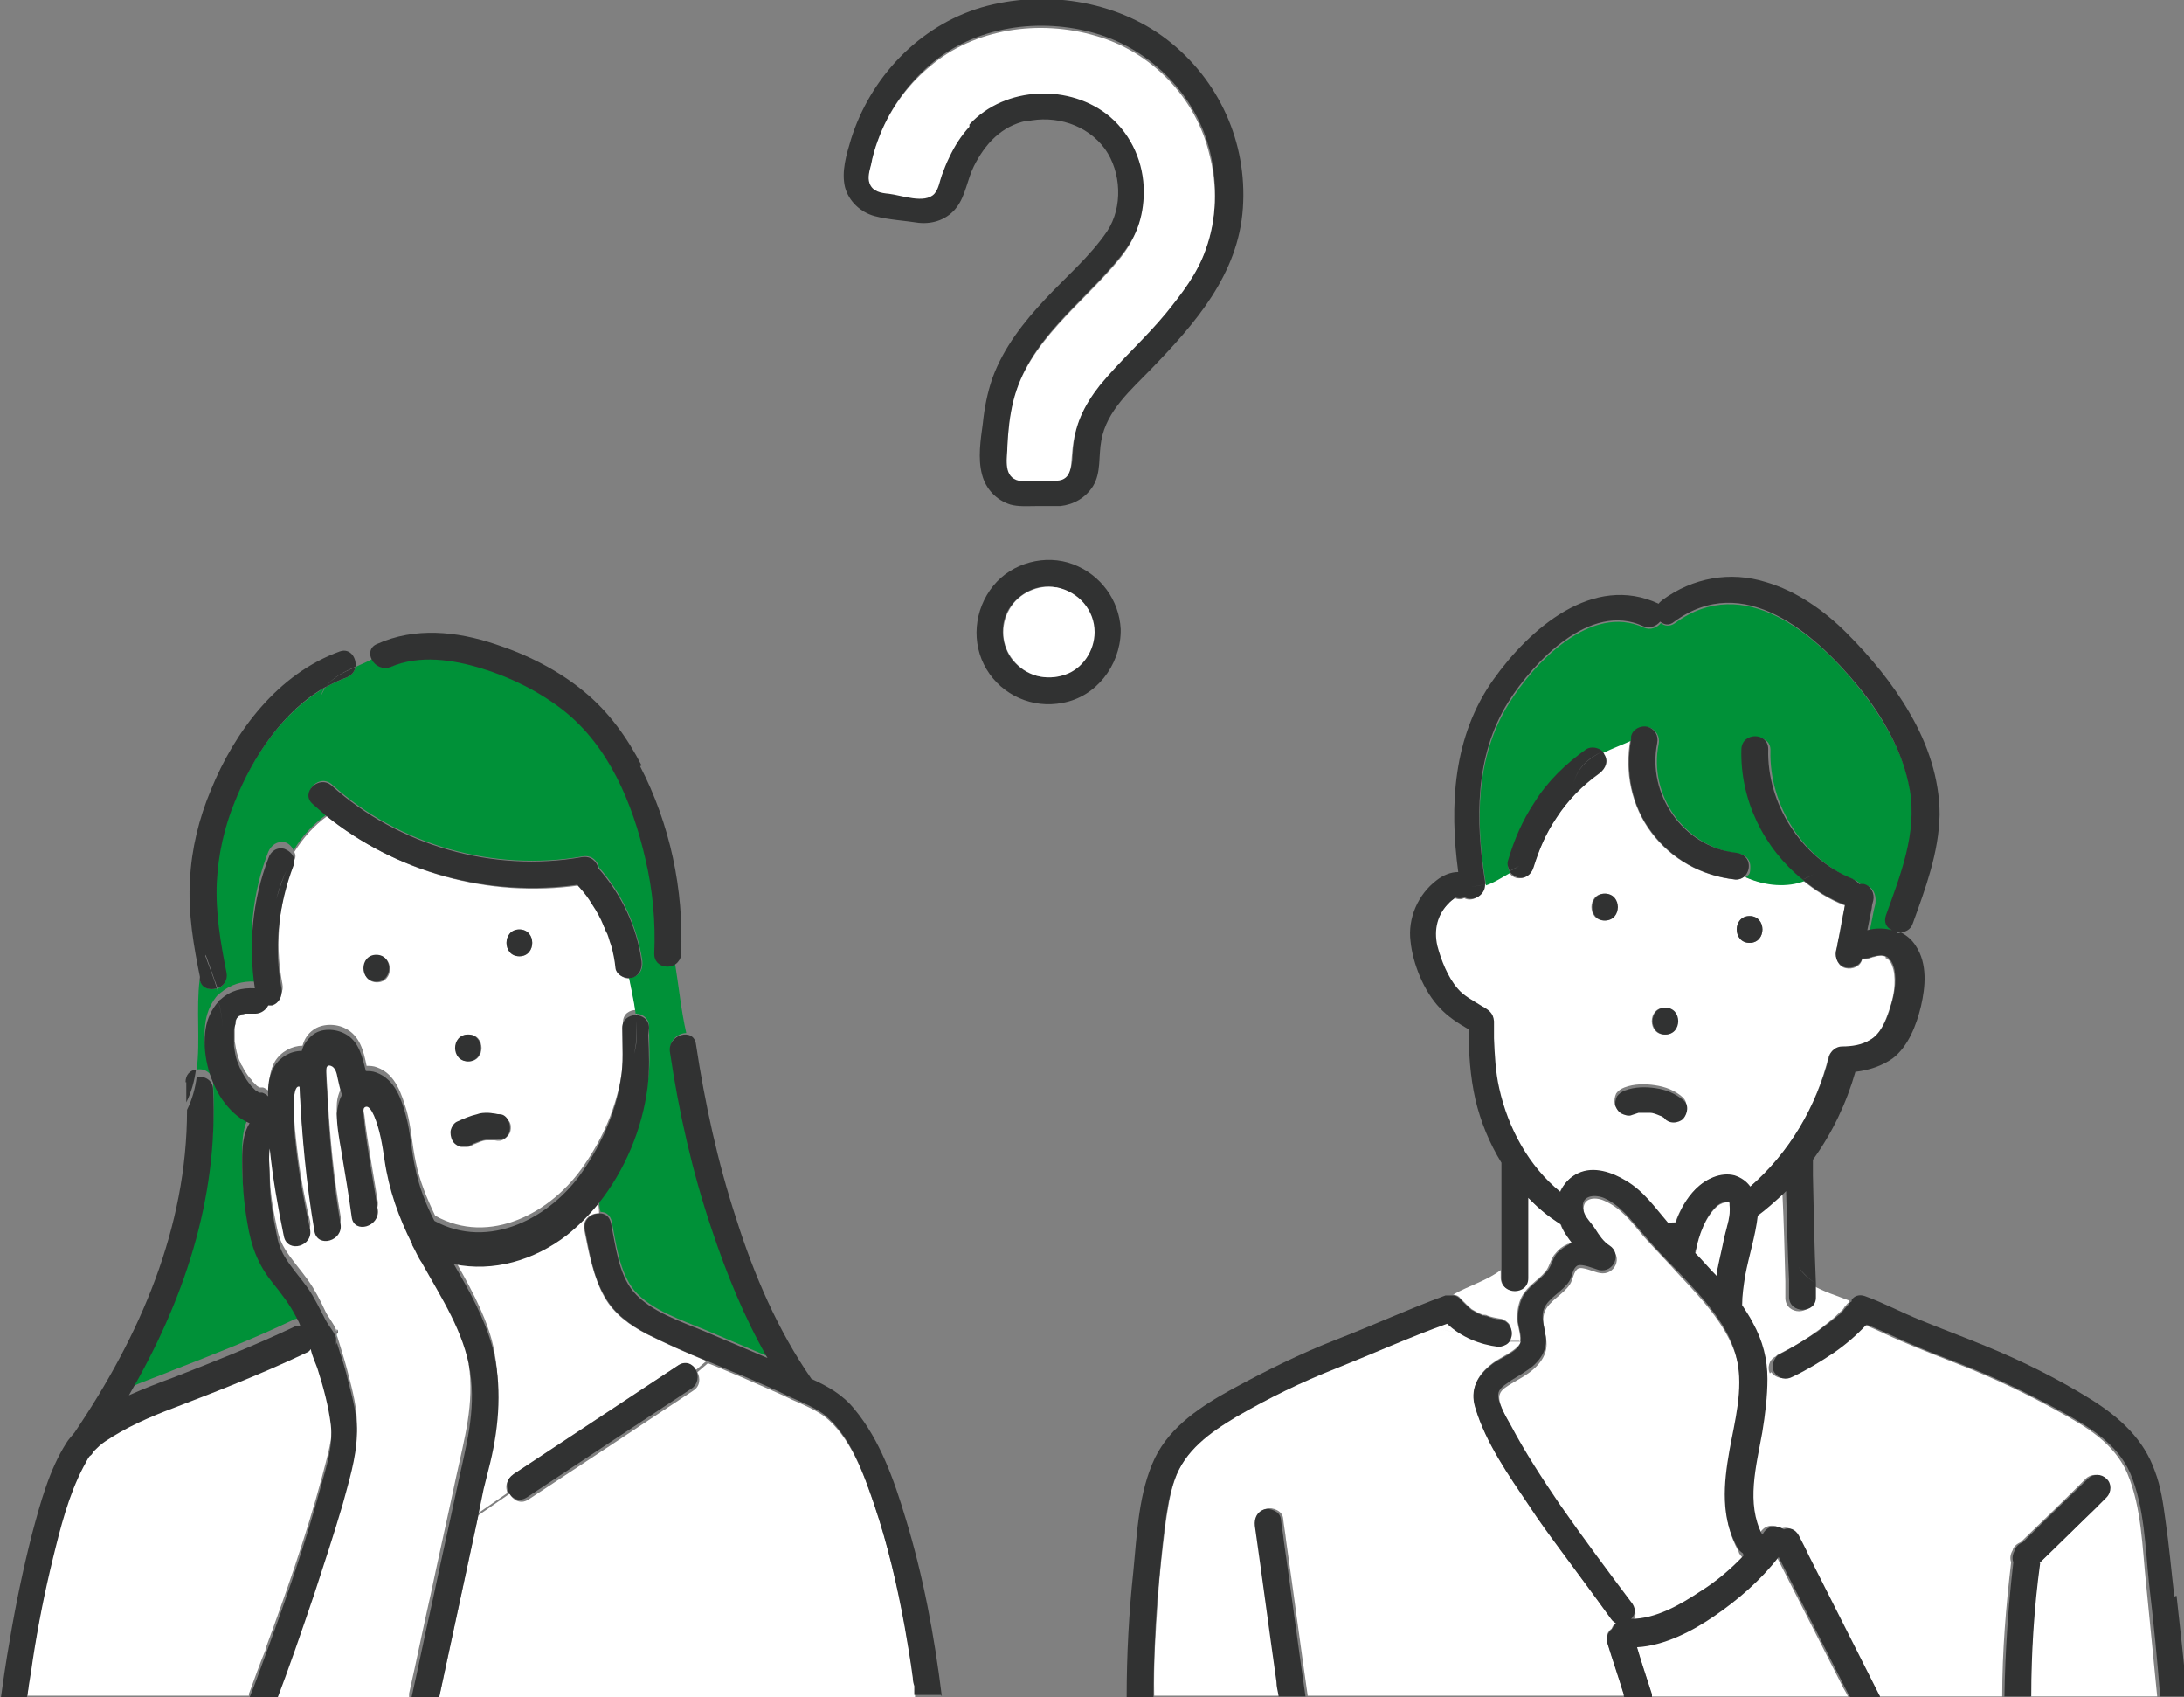 <?xml version="1.0" encoding="UTF-8"?>
<svg id="_レイヤー_1" data-name="レイヤー 1" xmlns="http://www.w3.org/2000/svg" xmlns:xlink="http://www.w3.org/1999/xlink" viewBox="0 0 293.1 227.7">
  <rect x="0" y="0" width="293.1" height="227.7" fill="#808080" stroke="none"/>
  <defs>
    <clipPath id="clippath">
      <rect width="293.1" height="227.7" fill="none" stroke-width="0"/>
    </clipPath>
    <clipPath id="clippath-1">
      <rect width="293.1" height="227.7" fill="none" stroke-width="0"/>
    </clipPath>
  </defs>
  <g clip-path="url(#clippath)">
    <path d="m125.5,25.7c-1.2,1.5-4.4.3-6.1,0-1-.2-2.1-.3-2.6-1.4-.3-.8,0-1.7.2-2.5.2-1.1.5-2.2.9-3.2,1.4-3.8,3.8-7.2,6.9-9.9,6-5.2,14.8-6.4,22.3-4.2,7.5,2.2,13.5,8.4,15.3,15.9,1,4.2.9,8.7-.5,12.8-1.1,3.2-3.2,5.9-5.3,8.5-2.8,3.4-6.1,6.3-8.9,9.7-2.2,2.7-3.4,5.3-3.7,8.9-.1,1.6,0,3.8-2.1,3.9-.9,0-1.8,0-2.6,0-.8,0-2,.2-2.8-.1-1.8-.7-1.3-3.1-1.2-4.6.1-2,.3-4,.8-6,2-8,9.3-12.9,14.2-19,2.2-2.7,3.4-5.6,3.3-9.1,0-3.8-1.6-7.5-4.5-10-5.3-4.5-14.1-4.2-18.9,1-1.1,1.2-2,2.6-2.7,4.1-.4.8-.7,1.6-1,2.4-.3.8-.4,1.9-1,2.5h0Zm12.2-9.4c3.9-.9,8.2.4,10.6,3.7,2.2,3.1,2.4,7.8.3,11-2.3,3.4-5.5,6.1-8.3,9.1-2.9,3.1-5.6,6.5-7.1,10.6-.7,2-1.1,4.1-1.3,6.1-.3,2.2-.7,4.7-.1,6.9.5,1.9,1.9,3.4,3.8,4,1.1.3,2.3.2,3.4.2,1,0,2,0,2.9,0,.1,0,.3,0,.4,0,1.8-.2,3.4-1.1,4.4-2.7,1.1-1.8.7-4,1.1-6.1.7-4,4-6.8,6.7-9.6,5.9-6.1,11.7-12.7,12.3-21.6.6-8.8-3.2-17.2-10.2-22.6-6.9-5.3-16.6-6.7-24.9-4.3-8.4,2.5-14.9,9.4-17.5,17.7-.6,2-1.3,4.3-.8,6.4.5,1.9,2.1,3.4,4,3.9,1.9.5,4,.6,5.9.9,2,.2,3.9-.5,5.1-2.1,1.2-1.6,1.4-3.7,2.3-5.5,1.5-3,3.7-5.4,7.1-6.1h0Z" fill="#313232" stroke-width="0"/>
  </g>
  <path d="m142.9,90.5c-2.5.9-5.2.2-7-1.9-1.5-1.9-1.8-4.8-.5-6.9,1.3-2.1,3.8-3.4,6.2-2.9,3,.5,5,3,5.1,6,0,2.5-1.6,4.9-3.9,5.7h0Zm1.1-14.8c-3.7-1.4-8.2-.2-10.7,2.9-2.6,3.2-3,7.7-.9,11.2,2.1,3.5,6.2,5.3,10.2,4.5,4.5-.8,7.7-5,7.8-9.5,0-.1,0-.3,0-.4-.2-3.9-2.7-7.3-6.4-8.7h0Z" fill="#313232" stroke-width="0"/>
  <path d="m233.3,208.1s0,0,0,0c-2.3-4.1-1.9-8.7-1.1-13.1.7-4,1.9-8.2,1-12.2-1-4.5-4.7-8.4-7.8-11.7-1.6-1.8-3.3-3.5-4.9-5.3-1.5-1.8-2.9-3.7-5.2-4.7-1.3-.6-3.2-.4-2.7,1.7.2.9,1.1,1.7,1.6,2.5.6.8,1.1,1.7,1.9,2.2,1.8,1.1.6,3.7-1.4,3.3-.7-.1-2.3-.9-2.9-.6-.6.3-.7,1.5-1.1,2.1-.9,1.4-2.8,2.2-3.4,3.7-.6,1.6.5,3.3.2,5-.2,1.1-.9,2-1.7,2.7-.9.8-1.9,1.3-2.9,1.9-.5.3-1.4.8-1.6,1.4-.5,1.1,1.1,3.6,1.6,4.7,1.9,3.6,4.1,7.1,6.5,10.5,3.2,4.5,6.5,8.9,9.8,13.4,0,0,0,0,0,0,.5.8.3,1.5-.2,2,3.3,0,6.6-1.9,9.3-3.7,2-1.4,4-3,5.8-4.8-.3-.1-.5-.4-.7-.7h0Z" fill="#fff" stroke-width="0"/>
  <path d="m234.8,126.5c-2.3,0-2.3-3.6,0-3.6s2.3,3.6,0,3.6h0Zm-9,23.4c-.3.3-.8.5-1.3.5s-.8-.2-1.2-.5c0,0,0,0,0,0,0,0-.2-.1-.2-.2-.1,0-.2-.1-.4-.2-.5-.2-.9-.3-1.4-.4-.5,0-1,0-1.5,0-.3,0-.6.1-.9.3-.4.2-1,0-1.4-.2-.4-.2-.7-.6-.8-1.1-.1-.4,0-1,.2-1.4.3-.4.6-.6,1.1-.8,1.3-.5,2.8-.5,4.1-.3,1.4.2,2.7.7,3.7,1.6.8.7.6,1.9,0,2.5h0Zm-10.5-26.4c-2.3,0-2.3-3.6,0-3.6s2.3,3.6,0,3.6h0Zm8.1,11.7c2.3,0,2.3,3.6,0,3.6s-2.3-3.6,0-3.6h0Zm29.7-6.8c-.5-.3-1-.2-1.6,0-.2,0-.6.2-.4.1-.4.2-.8.2-1.2.2-.2,1-1.3,1.4-2.2,1.2-1-.2-1.4-1.3-1.3-2.2,0-.3.1-.6.2-1,.3-1.7.6-3.5,1-5.2-2.1-.8-4-2-5.7-3.4-2.3.9-5.3.6-7.9-.5-.3.3-.7.5-1.2.4-4.5-.5-8.5-2.7-11.2-6.3-2.7-3.6-3.6-8.2-2.8-12.5-1.3.6-2.6,1.1-3.9,1.7.1.1.2.2.3.4.5.9.1,1.9-.6,2.5-2.3,1.7-4.4,3.7-5.8,6-1.4,2.2-2.3,4.2-3.1,6.7-.3.9-1.2,1.5-2.2,1.3-.4-.1-.8-.4-1-.8-1,.6-2.1,1.3-3.3,1.7,0,1.5-1.7,2.4-2.7,1.8-.4.2-.8.2-1.3,0,0,0,0,0,0,0,0,0-.6.4-.7.6-1.7,1.6-2.2,3.7-1.7,5.9.5,1.9,1.4,4.2,2.7,5.7.9,1,2.2,1.7,3.3,2.4.9.5,1.5.9,1.6,2,0,.8,0,1.6,0,2.3,0,2.3.2,4.5.7,6.7,1.2,5.4,4,10.5,8.2,13.9.5-1.1,1.3-2,2.4-2.5,2.1-1,4.5-.1,6.4,1,2.4,1.4,3.9,3.7,5.7,5.7.3,0,.7,0,1-.1.6-1.7,1.5-3.3,2.7-4.5,1.3-1.3,3.3-2.3,5.2-1.8.9.2,1.6.8,2.1,1.5,5.3-4.6,8.9-10.7,10.6-17.5.2-.7,1-1.3,1.7-1.3,1.3,0,2.7-.2,3.8-.9,1.4-.8,2.1-2.5,2.6-4,.6-1.7,1-3.7.6-5.5-.2-.7-.4-1.3-1.1-1.6h0Z" fill="#fff" stroke-width="0"/>
  <path d="m253.2,123c1.9-5.3,4.2-11,3.2-16.8-.9-5.2-3.7-9.9-6.9-13.9-5.8-7.2-15.4-15.5-24.7-8.7-.7.5-1.4.4-1.9,0-.5.6-1.4,1-2.3.6-7.1-3.3-14.7,4.7-18.1,10.2-4.5,7.2-4.5,15.9-3.1,24.1,0,0,0,.2,0,.3,1.2-.4,2.2-1.1,3.3-1.7-.3-.4-.4-1-.2-1.5.9-2.7,2-5.3,3.5-7.7,1.9-2.8,4.3-5.2,7-7.2.7-.5,1.6-.3,2.2.3,1.2-.6,2.6-1.1,3.9-1.7,0-.1,0-.2,0-.4.2-1,1.3-1.5,2.2-1.3,1,.3,1.5,1.3,1.3,2.2-1.4,6.9,3.5,13.8,10.5,14.7,1,.1,1.8.7,1.8,1.8s-.2,1-.6,1.4c2.6,1.2,5.6,1.4,7.9.5-5.1-4.2-8.3-10.7-8.2-17.5,0-2.3,3.7-2.3,3.6,0-.2,7.3,4.4,14.6,11.3,17.4.4.1.7.4.9.7.2,0,.4,0,.6,0,1,.2,1.4,1.3,1.3,2.2,0,.3-.1.6-.2,1-.2,1-.4,2-.6,3,1.1-.3,2.2-.3,3.3,0-.7-.3-1.1-1-.8-2h0Z" fill="#009138" stroke-width="0"/>
  <path d="m195.4,120.4s0,0,0,0h0Z" fill="#74c0c0" stroke-width="0"/>
  <path d="m45.2,178.7s0,0,0,.1c0-.2,0-.3,0-.5,0,0,0,.1,0,.3h0Z" fill="#74c0c0" stroke-width="0"/>
  <path d="m45.2,179.3c0-.1,0-.2.1-.3,0,0,0,0,0-.1,0,.1,0,.3,0,.4h0Z" fill="#74c0c0" stroke-width="0"/>
  <path d="m69.7,128.3c-2.3,0-2.3-3.6,0-3.6s2.3,3.6,0,3.6h0Zm-1.2,23.4c0,.4-.5.9-.8,1.1-.4.3-.8.3-1.3.2,0,0,.2,0,.3,0-.5,0-.9,0-1.4,0-.5,0-1.1.3-1.6.5-.1,0-.2.1-.4.2-.3.2-.6.2-.9.2-.2,0-.3,0-.5,0-.5-.1-.8-.4-1.1-.8-.2-.4-.3-1-.2-1.4.1-.4.4-.9.8-1.1.9-.4,1.7-.8,2.7-1,.5-.1,1-.2,1.5-.2.5,0,1.1,0,1.6.2.5,0,.8.5,1.1.8.3.4.3.9.2,1.4h0Zm-5.6-12.9c2.3,0,2.3,3.6,0,3.6s-2.3-3.6,0-3.6h0Zm-12.3-7c-2.3,0-2.3-3.6,0-3.6s2.3,3.6,0,3.6h0Zm34.8,4.4c-.2-1.6-.6-3.2-.9-4.9-.8,0-1.6-.5-1.7-1.3-.1-1.1-.4-2.1-.6-3.1-.1-.5-.3-1-.5-1.5,0-.2-.2-.5-.3-.7,0,0,0,0,0,0,0,0,0,0,0,0,0-.1-.1-.2-.2-.4-.4-1-1-1.9-1.5-2.8-.6-.9-1-1.5-1.7-2.3-.1-.1-.2-.3-.3-.4-12,1.7-24.4-1.7-33.8-9.3-1.8,1.3-3.2,2.9-4.4,4.8.2.4.2.8,0,1.1-2,5.3-2.7,11-1.6,16.6.2,1-.3,1.9-1.3,2.2-.2,0-.3,0-.5,0-.3.7-.9,1.2-1.7,1.1-.4,0-.8,0-1.3,0,0,0,0,0,0,0,0,0,0,0-.1,0-.2,0-.3,0-.5.1,0,0,0,0,0,0,0,0,0,0,0,0,0,0-.2.2-.3.2,0,0,0,0,0,0,0,0-.2.2-.3.3,0,0,0,0,0,0,0,.1-.1.2-.2.4,0,0,0,0,0,.1,0,0,0,.2,0,.3,0,.3-.1.6-.2.9,0,0,0,0,0,0,0,0,0,0,0,0,0,.1,0,.3,0,.4,0,.3,0,.7,0,1,0,.2,0,.3,0,.5,0,0,0,.2,0,.2.1.6.2,1.3.4,1.9.1.3.2.7.4,1,0,0,0,0,0,0,0,0,0,0,0,0,0,.1.1.3.2.4.3.6.6,1.1,1,1.6,0,0,0,0,.1.1.1.1.2.2.3.4.2.2.4.4.6.6,0,0,0,0,0,0,0,0,0,0,0,0,.1,0,.2.2.4.2,0,0,0,0,.2,0,0,0,.2,0,.2,0,.3.1.6.3.8.5,0-1.4.1-2.8.8-4,.8-1.3,2.3-2.1,3.7-2.1.2-.8.7-1.6,1.4-2.1,1.2-.9,3.1-.9,4.4-.2,1.9,1,2.4,3,2.8,5,.4,0,.9,0,1.4.2,2.5.9,3.3,3.6,4,5.9.6,2.2.7,4.5,1.2,6.8.5,2.5,1.5,4.9,2.6,7.2,7.3,4.1,15.7-.4,20-6.8,2.5-3.6,4.3-7.7,5-12.1.4-2.3.2-4.7.2-7,0-1.2.9-1.7,1.8-1.7h0Z" fill="#fff" stroke-width="0"/>
  <path d="m87.9,127.9c.2-4.3-.2-8.6-1.2-12.8-1.7-7.4-5-15-11-19.9-3.2-2.5-7.1-4.4-10.9-5.6-3.9-1.2-8.4-1.9-12.3-.2-1.1.5-2.1-.1-2.5-1-.7.4-1.5.7-2.3,1.1-.1.6-.5,1.1-1.2,1.4-1,.4-1.9.8-2.8,1.3-.2.3-.4.7-.6,1.1.1-.4.3-.8.6-1.1-5.8,3.3-9.9,9.5-12.3,15.5-1.4,3.4-2.2,7-2.4,10.7-.2,4.1.5,8.2,1.3,12.2.2,1-.4,1.8-1.2,2.1,0,.3.2.5.2.8,0-.1.2-.2.3-.3,1.3-1.1,2.9-1.6,4.6-1.5-.9-5.8-.4-11.8,1.8-17.4.4-.9,1.2-1.5,2.2-1.3.5.1,1,.6,1.2,1.1,1.1-1.9,2.6-3.5,4.4-4.8-.6-.5-1.2-1-1.7-1.5-1.7-1.6.8-4.1,2.5-2.5,9,8.1,21.7,11.7,33.6,9.6,1.2-.2,2,.6,2.2,1.5,0,0,0,0,0,0,3.1,3.5,5.1,7.9,5.8,12.5.1,1-.2,1.9-1.3,2.2-.2,0-.3,0-.5,0,.3,1.6.7,3.2.9,4.9.9,0,1.8.6,1.8,1.7,0,2.3.2,4.7-.1,7-.7,5.4-3,11.1-6.6,15.6,0,.8,0,1.6.2,2.3.7,0,1.3.4,1.5,1.3.6,3,1,6.7,3,9.2,2.3,2.7,6.4,4,9.5,5.3,2.8,1.2,5.7,2.4,8.5,3.6-3.1-5.5-5.5-11.4-7.5-17.3-2.6-7.8-4.4-15.8-5.6-23.8-.2-1.4,1.1-2.3,2.1-2.3-.7-3.1-1-6.2-1.5-9.3-1.1.5-2.6,0-2.6-1.5h0Z" fill="#009138" stroke-width="0"/>
  <path d="m281.5,202.1c-2.6,2.5-5.2,5.1-7.8,7.6-.8,5.9-1.1,12-1.2,17.9h17c-.5-5.1-1-10.1-1.5-15.2-.5-4.8-.6-10.2-2.5-14.7-1.7-4-5.5-6.3-9.2-8.3-4.3-2.4-8.7-4.5-13.3-6.3-2.6-1-5.1-2-7.7-3.1-1.7-.7-3.4-1.6-5.2-2.3-1.3,1.5-2.8,2.7-4.4,3.8-1.7,1.2-3.6,2.3-5.5,3.2-.9.4-1.9.2-2.5-.6,0,0,0,0,0,0-.3.3-.6.5-.9.8,0,2.4-.2,4.8-.7,7.2-.8,4.4-2.2,9.4,0,13.7,0-.1.2-.2.2-.3.7-1,1.9-1,2.7-.4.7-.3,1.6-.1,2,.8.4.9.9,1.8,1.3,2.6,3.2,6.3,6.3,12.5,9.5,18.8,0,.1,0,.2.1.3h16.8c0-6,.5-12.1,1.2-18-.2-.5-.1-1.1.2-1.6.1-.5.6-.9,1.1-1.1.1-.1.2-.2.3-.3,2.8-2.7,5.6-5.4,8.4-8.2.7-.7,1.8-.7,2.5,0,.7.7.7,1.9,0,2.5-.4.4-.8.8-1.2,1.2h0Z" fill="#fff" stroke-width="0"/>
  <path d="m238.5,181.8c1.8-.9,3.6-1.9,5.2-3.1.4-.3.9-.6,1.3-1,0,0,0,0,0,0,0,0,0,0,0,0,.1,0,.2-.2.4-.3.2-.2.4-.3.6-.5.4-.3.7-.7,1.1-1,.2-.2.3-.3.4-.5,0,0,.1-.2.2-.2,0,0,0,0,0,0,0,0,0,0,0,0,.1-.2.3-.4.5-.5,0,0,0-.1,0-.2-1.8-.7-3.5-1.2-5-2.1,0,.6,0,1.2,0,1.8,0,2.3-3.5,2.3-3.6,0,0-.8,0-1.6,0-2.3-.1-4-.2-7.9-.4-11.9-.2.2-.3.3-.5.5-1,1-2.1,1.9-3.3,2.8-.3,2.7-1.2,5.4-1.7,8.1-.2,1.3-.4,2.6-.4,3.9.5.7,1,1.5,1.4,2.3,1.4,2.5,1.9,5,2,7.6.3-.3.6-.6.9-.8-.5-.8-.2-2,.7-2.4h0Z" fill="#fff" stroke-width="0"/>
  <path d="m204,180c0,0,0-.1,0-.2.1-.9-.4-2-.4-3,0-1,.2-2,.6-2.8.8-1.5,2.2-2.2,3.2-3.4.6-.7.7-1.8,1.4-2.5.4-.5.9-.9,1.6-1.2.2,0,.3-.1.5-.2-.6-.8-1.2-1.6-1.5-2.5-.9-.6-1.8-1.2-2.6-1.9-.6-.5-1.2-1.1-1.8-1.7,0,3.6,0,7.2,0,10.8,0,2.3-3.6,2.3-3.6,0,0-.3,0-.7,0-1-1.8,1.4-4.3,2.1-6.4,3.3,0,0,0,0,0,0,.4,0,.8.2,1,.5.4.4.8.8,1.2,1.2,0,0,0,0,0,0,.1,0,.2.2.4.3.2.1.5.3.7.4.2.1.5.2.7.3,0,0,.1,0,.2,0,.1,0,.3,0,.4.1.5.2,1.1.3,1.6.4.4,0,.8.2,1.1.5.4.3.5.8.5,1.3,0,.4-.2.9-.5,1.2.6,0,1.1,0,1.6,0h0Z" fill="#fff" stroke-width="0"/>
  <path d="m217.9,227.2c-.7-2.3-1.5-4.6-2.2-6.9-.2-.7,0-1.4.6-1.8.1-.3.3-.6.6-.8-.3-.1-.5-.3-.7-.6-2.3-3.1-4.6-6.2-6.9-9.4-1.4-1.9-2.8-3.8-4.1-5.8-2.7-4-5.8-8.4-7.2-13.1-.7-2.5.3-4.4,2.3-5.9,1-.8,3.4-1.7,3.8-2.9-.5,0-1.1,0-1.6,0,0,0,0,0,0,0-.3.3-.8.6-1.3.5-1.8-.2-3.6-.8-5.1-1.7-1-.2-2-.3-2.8-.3.9,0,1.8.1,2.8.3-.7-.4-1.3-.9-1.8-1.4-5,1.9-9.9,4-14.9,6-4.6,1.8-9.1,4.1-13.4,6.5-3.5,2-6.9,4.5-8.3,8.5-.7,2-1,4.1-1.3,6.2-.4,3.3-.8,6.6-1,9.9-.3,4.3-.6,8.6-.5,13h17c0-.7-.2-1.3-.3-2-1-7-1.9-13.9-2.9-20.9-.1-1,.2-1.9,1.3-2.2.8-.2,2.1.3,2.2,1.3.1,1,.3,2,.4,3,1,6.9,1.9,13.9,2.9,20.8h42.8c0-.1,0-.3-.1-.4h0Z" fill="#fff" stroke-width="0"/>
  <path d="m254.8,125.3s0,0,0-.1c-.1,0-.2,0-.4,0,0,0,.2,0,.3.1h0Z" fill="#74c0c0" stroke-width="0"/>
  <path d="m122.8,227.7s0,0,0,0c0-.2,0-.5,0-.7,0,0,0,0,0,0,0-.2,0-.3,0-.5,0-.4-.1-.8-.2-1.1-.3-2.3-.7-4.6-1.1-6.9-1-5.5-2.3-11.1-4.1-16.4-1.4-4.1-3.2-9.3-6.8-12.1-1.1-.8-2.9-1.6-4.3-2.2-2.2-1.1-4.5-2-6.7-3-1.5-.6-3-1.3-4.6-1.9l-1.4,1.2c.4.8.4,1.9-.6,2.5-7.4,4.9-14.8,9.8-22.1,14.6-1.1.7-2.1,0-2.5-.8l-4.2,2.9-5.3,24.6h64.1Z" fill="#fff" stroke-width="0"/>
  <path d="m68.9,197.8c7.4-4.9,14.8-9.8,22.1-14.6,1-.6,1.9-.2,2.4.6l1.4-1.2c-2.7-1.1-5.4-2.3-8-3.6-2.3-1.2-4.4-2.7-5.7-5-1.5-2.7-2.1-6-2.7-9-.3-1.4.9-2.3,2-2.2,0-.8-.2-1.6-.2-2.3-1.2,1.6-2.6,3-4.2,4.2-4.4,3.4-10,5-15.2,3.9,2,3.6,4.1,7.2,5.2,11.2,1.3,5,.9,10.4-.3,15.4-.3,1.2-.6,2.4-.9,3.6-.3,1.5-.6,2.9-.9,4.4l4.2-2.9c-.3-.8-.2-1.7.7-2.3h0Z" fill="#fff" stroke-width="0"/>
  <path d="m28.6,145.2c.7,14.8-4,28.5-11.3,41,2-.9,4.1-1.6,6-2.4,5.4-2.1,10.8-4.2,16-6.7.4-.2.7-.2,1-.2-.2-.4-.3-.7-.5-1.1-.9-1.7-2.1-3.2-3.3-4.8-1.9-2.5-2.8-4.9-3.3-7.9-.5-2.8-.8-5.6-.7-8.4,0-1.7.1-3.6,1-5-1.6-.7-2.8-1.8-3.7-3.2-1.8-2.7-2.7-6.3-2.2-9.5.2-1.3.8-2.6,1.7-3.6,0-.3-.2-.5-.2-.8-.9.3-2,0-2.3-1.2,0,0,0,0,0,0-.5,4,.1,8.2-.4,12.1,1-.2,2.1.4,2.2,1.7h0Z" fill="#009138" stroke-width="0"/>
  <path d="m35.6,221.3c2.8-7.6,5.5-15.3,7.6-23.1.7-2.8,1.6-5.4,1.3-8.1-.3-2.6-1-5.2-1.8-7.6-.2-.6-.6-1.6-.9-2.6-.1.2-.3.3-.6.5-5.8,2.8-11.8,5.1-17.8,7.4-3.2,1.2-6.4,2.6-9.2,4.5-.6.4-1,.8-1.4,1.2,0,.1-.2.3-.3.4-.1.2-.3.3-.4.4-.3.4-.5.8-.8,1.4-2,3.8-3.1,8.1-4.1,12.3-1.1,4.5-1.9,9.1-2.7,13.6-.3,1.5-.5,3.1-.7,4.6,0,.3,0,.5-.1.8,0,0,0,0,0,0,0,0,0,0,0,.1,0,.1,0,.3,0,.4,0,0,0,0,0,0h29.7c0-.2,0-.3.1-.5.7-1.9,1.4-3.9,2.2-5.8h0Z" fill="#fff" stroke-width="0"/>
  <path d="m63.1,183c-.8-5.4-3.9-10.1-6.5-14.7-.4-.7-.8-1.5-1.2-2.2,0,0,0-.2-.1-.3-1.8-3.6-3.1-7.3-3.7-11.3-.3-2-.6-4-1.4-5.9-.2-.5-.7-1.6-1.3-1.1-.4.3-.1,1.6,0,2.1.4,3.6,1.2,7.8,1.8,11.6.3,2.3-3.1,3.2-3.5,1-.5-3-.9-5.9-1.4-8.9-.3-1.6-.7-3.3-.6-5,0-.9.3-1.8.7-2.5-.2-.8-.4-1.5-.6-2.3-.1-.6-.4-1.3-.9-1.6-.9-.4-.6,1.1-.6,1.7,0,1.3.2,2.6.2,3.9.3,5.2.8,10.5,1.7,15.6.4,2.3-3.1,3.2-3.5,1-1.1-6.4-1.8-12.9-2-19.4-.8-.4-.8,2.4-.8,2.7,0,1.7.1,3.4.3,5.2.4,3.8,1,7.5,1.9,11.2.5,2.3-3,3.2-3.5,1-.9-3.9-1.6-7.8-1.9-11.8-.3,1.4,0,3.3,0,4.2,0,2.4.4,4.9.9,7.2.2,1.1.5,2.1,1.1,3.1.9,1.5,2.1,2.8,3.1,4.2,1,1.4,1.7,2.8,2.4,4.3.4.8,1.1,1.6,1.4,2.4,0,0,0,0,0,.1,0,0,.2.2.1.6,0,0,0,0,0,0,.1.4.3.9.4,1.3.4,1.3.8,2.6,1.1,3.8.6,2.3,1.3,4.9,1.2,7.3-.1,3.1-1.1,6.3-1.9,9.3-1.1,4-2.4,8-3.8,12-1.7,5-3.5,9.9-5.3,14.9h18c0-.2,0-.3,0-.5,1-4.4,1.9-8.9,2.9-13.3,1.1-5.2,2.3-10.5,3.4-15.7,1.1-5.1,2.5-9.9,1.7-15.2h0Z" fill="#fff" stroke-width="0"/>
  <path d="m238.6,208.8c-2.3,3.1-5.4,5.7-8.6,7.9-3,2-6.7,4-10.4,4.2.7,2.1,1.4,4.2,2,6.3,0,.1,0,.3,0,.4h26.4c-.2-.4-.4-.8-.6-1.1-3-5.9-6-11.8-9-17.7h0Z" fill="#fff" stroke-width="0"/>
  <path d="m126.4,227.6c-1-8.1-2.5-16.2-4.9-24-1.5-5-3.4-10.4-6.8-14.5-1.6-2-3.6-3.1-5.8-4.1-4.5-6.5-7.7-13.9-10.1-21.5-2.5-7.6-4.2-15.5-5.4-23.4-.3-2.3-3.8-1.3-3.5,1,1.2,8.1,3,16.1,5.6,23.8,2,6,4.4,11.9,7.5,17.3-2.8-1.2-5.7-2.4-8.5-3.6-3.1-1.3-7.2-2.6-9.5-5.3-2-2.4-2.4-6.2-3-9.2-.2-.9-.8-1.3-1.5-1.3.3,2,.8,4.1,2.2,6.1-1.4-2-1.9-4.1-2.2-6.1-1.1,0-2.3.8-2,2.2.6,3,1.1,6.3,2.7,9,1.3,2.3,3.4,3.8,5.7,5,2.6,1.3,5.3,2.5,8,3.6l1.9-1.6-1.9,1.6c1.5.6,3,1.3,4.6,1.9,2.3,1,4.5,1.9,6.7,3,1.4.6,3.2,1.4,4.3,2.2,3.6,2.8,5.4,8,6.8,12.1,1.8,5.3,3.1,10.9,4.1,16.4.4,2.3.8,4.6,1.1,6.9,0,.4.1.8.2,1.1,0,.2,0,.3,0,.5,0,0,0,0,0,0,0,.2,0,.5,0,.7,0,0,0,0,0,0h3.6s0,0,0,0h0Z" fill="#313232" stroke-width="0"/>
  <g clip-path="url(#clippath-1)">
    <path d="m25,145.2c0,.9,0,1.8,0,2.7.7-1.4,1.1-2.9,1.3-4.4-.8.1-1.4.7-1.4,1.7h0Z" fill="#313232" stroke-width="0"/>
    <path d="m87.1,137.9c0-1.1-.9-1.7-1.8-1.7.2,1.7.3,3.5-.2,5.2.4-1.7.4-3.5.2-5.2-.9,0-1.8.6-1.8,1.7,0,2.3.2,4.7-.2,7-.7,4.4-2.5,8.4-5,12.1-4.3,6.4-12.7,10.8-20,6.8-1.2-2.3-2.1-4.7-2.6-7.2-.5-2.2-.6-4.6-1.2-6.8-.6-2.3-1.5-5-4-5.9-.5-.2-1-.2-1.4-.2-.5-1.9-.9-4-2.8-5-1.3-.7-3.2-.8-4.4.2-.7.6-1.2,1.3-1.4,2.1-1.5,0-2.9.8-3.7,2.1-.7,1.2-.9,2.6-.8,4-.2-.2-.5-.4-.8-.5,0,0-.1,0-.2,0,0,0-.1,0-.2,0-.1,0-.2-.2-.4-.2,0,0,0,0,0,0,0,0,0,0,0,0-.2-.2-.4-.4-.6-.6-.1-.1-.2-.2-.3-.4,0,0,0,0-.1-.1-.4-.5-.7-1.1-1-1.6,0-.1-.1-.3-.2-.4,0,0,0,0,0,0,0,0,0,0,0,0-.1-.3-.3-.7-.4-1-.2-.6-.3-1.2-.4-1.9,0,0,0-.1,0-.2,0-.1,0-.3,0-.5,0-.3,0-.7,0-1,0-.1,0-.3,0-.4,0,0,0,0,0,0,0,0,0,0,0,0,0-.3.1-.6.2-.9,0,0,0-.2,0-.3,0,0,0,0,0-.1,0-.1.1-.2.2-.4,0,0,0,0,0,0,0,0,.2-.2.3-.3,0,0,0,0,0,0,.1,0,.3-.1.3-.2,0,0,0,0,0,0,0,0,0,0,0,0,.1,0,.3,0,.5-.1,0,0,0,0,.1,0,0,0,0,0,0,0,.4,0,.8,0,1.3,0,.7,0,1.4-.5,1.7-1.1.2,0,.3,0,.5,0,1-.3,1.4-1.3,1.3-2.2-1.1-5.6-.4-11.3,1.6-16.6.1-.4,0-.8,0-1.1-1,1.6-1.7,3.5-2.3,5.6.5-2.1,1.3-3.9,2.3-5.6-.2-.5-.7-.9-1.2-1.1-1-.3-1.9.3-2.2,1.3-2.1,5.5-2.7,11.5-1.8,17.4-1.7-.1-3.3.3-4.6,1.5-.1,0-.2.2-.3.3.4,1.3.6,2.7.6,4.3,0-1.6-.2-2.9-.6-4.3-.9,1-1.5,2.3-1.7,3.6-.5,3.2.4,6.8,2.2,9.5,1,1.4,2.2,2.6,3.7,3.2-.9,1.4-1,3.3-1,5,0,2.8.2,5.6.7,8.4.5,3.1,1.4,5.5,3.3,7.9,1.2,1.5,2.4,3,3.3,4.8.2.4.4.7.5,1.1-.3,0-.7,0-1,.2-5.3,2.5-10.6,4.6-16,6.7-1.9.7-4,1.5-6,2.4,7.3-12.5,12-26.3,11.3-41,0-1.3-1.2-1.9-2.2-1.7-.2,1.5-.6,3-1.3,4.4,0,15.8-6.3,30.3-15.1,43.3-.4.5-.8.9-1.1,1.4-2.3,3.6-3.5,8.1-4.6,12.2-1.2,4.7-2.2,9.5-3,14.3-.5,2.8-.9,5.6-1.3,8.5,0,0,0,0,0,0h3.6s0,0,0,0c0-.1,0-.3,0-.4,0,0,0,0,0-.1,0,0,0,0,0,0,0-.3,0-.5.1-.8.2-1.5.5-3.1.7-4.6.7-4.6,1.6-9.1,2.7-13.6,1-4.1,2.1-8.5,4.1-12.3.3-.5.5-1,.8-1.4.1-.1.3-.2.4-.4,0-.1.2-.3.3-.4.4-.4.8-.8,1.4-1.2,2.8-1.9,6-3.3,9.2-4.5,6-2.3,11.9-4.6,17.8-7.4.3-.1.5-.3.6-.5.2,1,.7,2,.9,2.6.8,2.5,1.5,5.1,1.8,7.6.3,2.7-.5,5.3-1.3,8.1-2.1,7.8-4.8,15.5-7.6,23.1-.7,1.9-1.4,3.9-2.2,5.8,0,.2,0,.4-.1.5h3.7c1.9-4.9,3.6-9.9,5.3-14.9,1.3-4,2.6-7.9,3.8-12,.8-3,1.8-6.1,1.9-9.3.1-2.4-.6-5-1.2-7.3-.3-1.3-.7-2.6-1.1-3.8-.1-.4-.3-.9-.4-1.3,0,0,0,0,0,0,0,0,0,.2-.1.3,0-.1,0-.3,0-.4,0,0,0,0,0-.1,0-.2,0-.3,0-.3,0,0,0,0,0-.1-.3-.9-1-1.6-1.4-2.4-.8-1.5-1.5-3-2.4-4.3-1-1.4-2.2-2.7-3.1-4.2-.6-1-.9-2-1.1-3.1-.5-2.4-.9-4.8-.9-7.2,0-.9-.2-2.9,0-4.2.4,4,1.1,7.9,1.9,11.8.5,2.3,4,1.3,3.5-1-.8-3.7-1.5-7.4-1.9-11.2-.2-1.7-.3-3.4-.3-5.2,0-.3,0-3,.8-2.7.3,6.5.9,13,2,19.4.4,2.3,3.9,1.3,3.5-1-.9-5.2-1.4-10.4-1.7-15.6,0-1.3-.2-2.6-.2-3.9,0-.5-.3-2,.6-1.7.6.2.8,1,.9,1.6.2.8.3,1.5.6,2.3-.4.7-.6,1.6-.7,2.5,0,1.6.3,3.3.6,5,.5,3,1,5.9,1.4,8.9.3,2.3,3.8,1.3,3.5-1-.6-3.8-1.4-8-1.8-11.6,0-.5-.3-1.8,0-2.1.6-.5,1.1.7,1.3,1.1.8,1.9,1.1,3.9,1.4,5.9.6,4.1,1.9,7.7,3.7,11.3,0,0,0,.2.1.3.4.7.7,1.5,1.2,2.2,2.6,4.7,5.7,9.3,6.5,14.7.8,5.3-.6,10.1-1.7,15.2-1.1,5.2-2.3,10.5-3.4,15.7-1,4.4-1.9,8.9-2.9,13.3,0,.2,0,.4,0,.5h3.6l5.3-24.6-2.4,1.7,2.4-1.7c.3-1.5.6-2.9.9-4.4.3-1.2.6-2.4.9-3.6,1.2-5,1.6-10.4.3-15.4-1.1-4-3.1-7.6-5.2-11.2,5.3,1.1,10.8-.5,15.2-3.9,1.5-1.2,2.9-2.6,4.2-4.2,0-.8,0-1.6,0-2.3,0,.8,0,1.6,0,2.3,3.6-4.5,5.9-10.1,6.6-15.6.3-2.3.2-4.7.1-7h0Z" fill="#313232" stroke-width="0"/>
  </g>
  <path d="m45.3,178.9s0,0,0,.1c.1-.4,0-.7-.1-.6,0,.2,0,.3,0,.5h0Z" fill="#313232" stroke-width="0"/>
  <path d="m69.7,124.7c-2.3,0-2.3,3.6,0,3.6s2.3-3.6,0-3.6h0Z" fill="#313232" stroke-width="0"/>
  <path d="m50.5,131.7c2.3,0,2.3-3.6,0-3.6s-2.3,3.6,0,3.6h0Z" fill="#313232" stroke-width="0"/>
  <path d="m26.8,131.4s0,0,0,0c.2,1.2,1.3,1.5,2.3,1.2-.4-1.4-1-2.8-1.6-4.5-.4,1.1-.6,2.2-.7,3.3h0Z" fill="#313232" stroke-width="0"/>
  <path d="m43.7,92.2c.9-.5,1.9-1,2.8-1.3.7-.3,1.1-.8,1.2-1.4-1.6.7-3.1,1.4-4,2.7h0Z" fill="#313232" stroke-width="0"/>
  <path d="m47.7,89.5c.2-1.2-.7-2.6-2.1-2.1-8.3,3-14.1,10.7-17.3,18.6-1.6,3.8-2.6,7.9-2.8,12-.3,4.5.5,9,1.4,13.4.1-1.1.4-2.2.7-3.3.6,1.7,1.1,3.1,1.6,4.5.8-.3,1.4-1.1,1.2-2.1-.8-4-1.5-8.1-1.3-12.2.2-3.7,1-7.3,2.4-10.7,2.4-6,6.5-12.3,12.3-15.5.9-1.3,2.5-2,4-2.7h0Z" fill="#313232" stroke-width="0"/>
  <path d="m86.1,102.7c-1.9-3.7-4.4-7.2-7.7-9.9-3.5-2.9-7.7-5-12-6.4-5.1-1.7-10.7-2.3-15.8,0-1,.4-1.1,1.4-.7,2.1.6-.3,1.1-.7,1.5-1.1-.4.4-1,.8-1.5,1.1.4.8,1.4,1.4,2.5,1,3.9-1.7,8.4-1,12.3.2,3.9,1.2,7.7,3.1,10.9,5.6,6.1,4.8,9.3,12.5,11,19.9,1,4.2,1.4,8.5,1.2,12.8,0,1.9,2.5,2.2,3.3.9-.1-1.4-.2-2.9-.2-4.3,0,1.4,0,2.9.2,4.3.2-.2.3-.6.3-.9.4-8.6-1.5-17.5-5.5-25.2h0Z" fill="#313232" stroke-width="0"/>
  <path d="m172.3,206.8c-.1-1-.3-2-.4-3-.1-1-1.4-1.5-2.2-1.3-1,.3-1.4,1.2-1.3,2.2,1,7,1.9,13.9,2.9,20.9,0,.7.2,1.3.3,2h3.6c-1-6.9-1.9-13.9-2.9-20.8h0Z" fill="#313232" stroke-width="0"/>
  <path d="m291.8,214.2c-.4-3.4-.7-6.9-1.2-10.3-.3-2.2-.6-4.4-1.4-6.5-1.5-4.3-4.7-7.2-8.5-9.6-4.5-2.8-9.3-5.2-14.2-7.2-2.9-1.2-5.9-2.3-8.8-3.5-2.5-1-4.9-2.3-7.4-3.2-.8-.3-1.5,0-1.8.5,1.2.5,2.4,1,3.5,1.7-1.1-.7-2.3-1.2-3.5-1.7,0,0,0,.1,0,.2-.2.1-.4.3-.5.5,0,0,0,0,0,0,0,0,0,0,0,0,0,0-.1.2-.2.2-.1.2-.3.3-.4.5-.3.4-.7.7-1.1,1-.2.2-.4.3-.6.5-.1,0-.2.2-.4.3,0,0,0,0,0,0,0,0,0,0,0,0-.4.3-.9.6-1.3,1-1.7,1.1-3.4,2.2-5.2,3.1-.8.4-1.1,1.7-.7,2.4.6-.5,1.2-.9,2-.9-.8,0-1.4.4-2,.9,0,0,0,0,0,0,.6.9,1.6,1.1,2.5.6,1.9-.9,3.7-2,5.5-3.2,1.6-1.1,3.1-2.4,4.4-3.8,1.7.7,3.5,1.5,5.2,2.3,2.5,1.1,5.1,2.1,7.7,3.1,4.6,1.8,8.9,3.9,13.3,6.3,3.6,2,7.5,4.3,9.2,8.3,1.9,4.5,2,9.9,2.5,14.7.6,5.1,1.1,10.1,1.5,15.2h3.6c-.4-4.5-.9-9-1.4-13.5h0Z" fill="#313232" stroke-width="0"/>
  <path d="m273.7,209.7c2.6-2.5,5.2-5.1,7.8-7.6.4-.4.8-.8,1.2-1.2.7-.7.7-1.9,0-2.5-.7-.7-1.8-.7-2.5,0-2.8,2.7-5.6,5.4-8.4,8.2-.1.1-.2.2-.3.3-.5.2-1,.6-1.1,1.1-.3.5-.4,1.1-.2,1.6-.7,6-1.1,12-1.2,18h3.6c0-6,.4-12,1.2-17.9h0Z" fill="#313232" stroke-width="0"/>
  <path d="m253.6,135.5c-.5,1.5-1.2,3.2-2.6,4-1.1.7-2.5.9-3.8.9-.8,0-1.5.6-1.7,1.3-1.7,6.7-5.3,12.9-10.6,17.5-.5-.7-1.2-1.2-2.1-1.5-1.9-.5-3.9.5-5.2,1.8-1.2,1.2-2.1,2.8-2.7,4.5-.3,0-.7,0-1,.1-1.8-2.1-3.3-4.3-5.7-5.7-1.8-1.1-4.3-2-6.4-1-1.1.5-1.9,1.4-2.4,2.5-4.2-3.4-7-8.5-8.2-13.9-.5-2.2-.6-4.4-.7-6.7,0-.8,0-1.6,0-2.3-.1-1.1-.7-1.5-1.6-2-1.1-.7-2.5-1.4-3.3-2.4-1.3-1.5-2.2-3.8-2.7-5.7-.5-2.2,0-4.3,1.7-5.9.2-.2.7-.5.7-.6,0,0,0,0,0,0,.5.2.9.1,1.3,0,1.1.6,2.8-.3,2.7-1.8-1.1.4-2.4.5-3.9,0,1.5.5,2.7.4,3.9,0,0,0,0-.2,0-.3-1.3-8.2-1.4-16.9,3.1-24.1,3.4-5.4,11-13.5,18.1-10.2.9.4,1.8,0,2.3-.6.5.4,1.2.6,1.9,0,9.3-6.8,18.8,1.5,24.7,8.7,3.3,4,6,8.8,6.9,13.9,1,5.8-1.3,11.5-3.2,16.8-.3.9,0,1.6.8,2-1-.3-2.2-.3-3.3,0,.2-1,.4-2,.6-3,0-.3.1-.6.2-1,.2-.9-.3-2-1.3-2.2-.2,0-.4,0-.6,0-.2-.3-.6-.5-.9-.7-6.9-2.8-11.5-10.1-11.3-17.4,0-2.3-3.5-2.3-3.6,0-.2,6.8,3,13.3,8.2,17.5.5-.2,1-.4,1.5-.7-.5.3-.9.5-1.5.7,1.7,1.4,3.6,2.6,5.7,3.4-.3,1.7-.6,3.5-1,5.2,0,.3-.1.6-.2,1-.2.9.3,2,1.3,2.2.9.2,2-.3,2.2-1.2.4,0,.8,0,1.2-.2-.2.1.1,0,.4-.1.5-.1,1.1-.2,1.6,0,.6.3.9.9,1.1,1.6.4,1.8,0,3.8-.6,5.5h0Zm-21.6,25.7s0,0,0,0c0,0,0,0,0,0,0,0,0,0,0,0,0,0,0,0,0,0h0Zm0,0s0,0,0,0t0,0s0,0,0,0h0Zm0,0c0,0,0,.2.1.1,0,.1,0,.2,0,.3.2,1.4-.4,3-.7,4.3-.4,1.5-.7,3.1-1,4.7,0,.2,0,.3,0,.5-.9-1.1-1.9-2.1-2.9-3.1,0-.1,0-.2.1-.3.4-2,1.3-4.6,2.9-6,.4-.3.9-.5,1.4-.5,0,0,0,0,.1,0h0Zm2,47.5c-1.7,1.8-3.7,3.5-5.8,4.8-2.7,1.8-6,3.7-9.3,3.7.5-.5.7-1.2.2-2,0,0,0,0,0,0-3.3-4.4-6.6-8.8-9.8-13.4-2.3-3.4-4.6-6.9-6.5-10.5-.6-1.1-2.2-3.6-1.6-4.7.3-.6,1.1-1,1.6-1.4,1-.6,2-1.2,2.9-1.9.8-.7,1.5-1.6,1.7-2.7.4-1.6-.8-3.4-.2-5,.6-1.5,2.5-2.3,3.4-3.7.4-.6.4-1.7,1.1-2.1.6-.3,2.2.4,2.9.6,2,.4,3.1-2.2,1.4-3.3-.8-.5-1.4-1.4-1.9-2.2-.5-.8-1.4-1.6-1.6-2.5-.5-2,1.4-2.2,2.7-1.7,2.3,1,3.6,2.9,5.2,4.7,1.5,1.8,3.2,3.6,4.9,5.3,3.1,3.3,6.8,7.1,7.8,11.7.9,4-.3,8.3-1,12.2-.8,4.5-1.2,9,1.1,13.1,0,0,0,0,0,0,.2.3.4.5.7.7h0Zm20.8-83.5c-.3.4-.5.9-.5,1.7,0-.8.2-1.3.5-1.7,0,0-.2,0-.3-.1.1,0,.2,0,.4,0,.6-.9,1.4-1.4.6-3,.8,1.6,0,2.1-.6,3,.7,0,1.5-.3,1.8-1.2,1.7-4.7,3.5-9.5,3.6-14.6,0-4.8-1.6-9.5-4-13.6-2.3-4-5.3-7.6-8.5-10.8-3-3-6.7-5.6-10.8-6.8-4.8-1.5-9.8-.6-13.9,2.4-.2.2-.4.3-.5.5,0,0,0,0,0,0-8.8-4.1-17.3,3.3-22.2,10.2-5.4,7.6-5.9,16.9-4.7,25.8-1,0-2,.4-2.9,1.1-2.5,1.9-3.9,5.1-3.5,8.2.3,3,1.8,6.7,3.9,8.9,1.1,1.2,2.5,2.1,3.9,2.9,0,3.2.2,6.3.9,9.4.7,3,1.9,5.9,3.5,8.5,0,.1,0,.3,0,.4,0,4.4,0,8.8,0,13.2,0,.3,0,.6,0,.9.5-.4,1-.9,1.4-1.5-.4.6-.9,1.1-1.4,1.5,0,.3,0,.7,0,1,0,2.3,3.6,2.3,3.6,0,0-3.6,0-7.2,0-10.8.6.6,1.1,1.1,1.8,1.7.8.7,1.7,1.3,2.6,1.9.3.9.9,1.7,1.5,2.5-.1,0-.3,0-.5.2-.6.3-1.1.7-1.6,1.2-.6.8-.7,1.8-1.4,2.5-1,1.2-2.4,1.9-3.2,3.4-.4.9-.6,1.9-.6,2.8,0,1,.5,2.1.4,3-.1,1.4-2.8,2.3-3.8,3.1-2,1.5-3.1,3.4-2.3,5.9,1.4,4.7,4.5,9.1,7.2,13.1,1.3,2,2.7,3.9,4.1,5.8,2.3,3.1,4.6,6.2,6.9,9.4.2.3.5.5.7.6-.3.2-.4.5-.6.8-.5.4-.8,1.1-.6,1.8.7,2.3,1.5,4.6,2.2,6.9,0,.1,0,.3.1.4h3.7c0-.1,0-.3,0-.4-.7-2.1-1.4-4.2-2-6.3,3.7-.2,7.5-2.2,10.4-4.2,3.2-2.2,6.2-4.8,8.6-7.9,3,5.9,6,11.8,9,17.7.2.4.4.8.6,1.1h4c0-.1,0-.2-.1-.3-3.2-6.3-6.3-12.5-9.5-18.8-.4-.9-.9-1.8-1.3-2.6-.5-.9-1.3-1.1-2-.8-.8-.6-2-.6-2.7.4,0,.1-.2.2-.2.3-2.2-4.2-.8-9.2,0-13.7.4-2.4.7-4.9.7-7.2-.9.9-1.9,1.9-3.1,1.9,1.2,0,2.2-1,3.1-1.9,0-2.6-.6-5.1-2-7.6-.4-.8-.9-1.5-1.4-2.3,0-1.3.2-2.6.4-3.9.5-2.7,1.4-5.4,1.7-8.1,1.1-.8,2.2-1.8,3.3-2.8.2-.2.3-.3.5-.5.1,4,.2,7.9.4,11.9,0,.8,0,1.6,0,2.3,0,2.3,3.7,2.3,3.6,0,0-.6,0-1.2,0-1.8-.9-.6-1.7-1.2-2.3-2.2.6.9,1.4,1.6,2.3,2.2-.2-4.8-.3-9.7-.4-14.5,0-.7,0-1.4,0-2.1,2.6-3.6,4.5-7.6,5.7-11.8,1.8-.2,3.6-.8,5-1.8,2.1-1.6,3.2-4.5,3.8-7,.6-2.6.9-5.7-.7-8.1-.5-.8-1.2-1.4-2-1.8h0Z" fill="#313232" stroke-width="0"/>
  <path d="m232,161.2s0,0,0,0c0,0,0,0,0,0,0,0,0,0,0,0,0,0,0,0,0,0h0Z" fill="#fff" stroke-width="0"/>
  <path d="m232,161.2s0,0,0,0c0,0,0,0,0,0t0,0h0Z" fill="#fff" stroke-width="0"/>
  <path d="m232.1,161.4s0,0-.1-.1c0,0-.1,0-.1,0-.5,0-1,.2-1.4.5-1.6,1.4-2.5,3.9-2.9,6,0,.1,0,.2-.1.3,1,1,1.9,2.1,2.9,3.1,0-.2,0-.3,0-.5.3-1.6.7-3.1,1-4.7.3-1.3.9-2.9.7-4.3,0,0,0-.2,0-.3h0Z" fill="#fff" stroke-width="0"/>
  <path d="m234.8,126.5c2.3,0,2.3-3.6,0-3.6s-2.3,3.6,0,3.6h0Z" fill="#313232" stroke-width="0"/>
  <path d="m215.4,123.5c2.3,0,2.3-3.6,0-3.6s-2.3,3.6,0,3.6h0Z" fill="#313232" stroke-width="0"/>
  <path d="m86.1,129c-.6-4.6-2.7-9-5.8-12.5,0,0,0,0,0,0-.2-.9-1-1.7-2.2-1.5-11.9,2.1-24.6-1.5-33.6-9.6-1.7-1.5-4.3,1-2.5,2.5.6.5,1.1,1,1.7,1.5.2-.1.4-.3.6-.4-.2.1-.4.3-.6.4,9.4,7.6,21.8,11,33.8,9.3,0,.1.2.3.3.4.7.8,1.1,1.3,1.7,2.3.6.9,1.1,1.8,1.5,2.8,0,.1.1.2.2.4,0,0,0,0,0,0,0,0,0,0,0,0,0,.2.2.5.3.7.2.5.3,1,.5,1.5.3,1,.5,2.1.6,3.1.1.8,1,1.3,1.7,1.3-.3-1.5-.5-2.9-.5-4.4,0,1.5.2,2.9.5,4.4.2,0,.3,0,.5,0,1-.3,1.4-1.2,1.3-2.2h0Z" fill="#313232" stroke-width="0"/>
  <path d="m93.4,183.8l-5.4,4.4,5.4-4.4c-.4-.8-1.4-1.3-2.4-.6-7.4,4.9-14.8,9.8-22.1,14.6-.9.6-1,1.5-.7,2.3l1.7-1.2-1.7,1.2c.4.9,1.4,1.5,2.5.8,7.4-4.9,14.8-9.8,22.1-14.6.9-.6,1-1.7.6-2.5h0Z" fill="#313232" stroke-width="0"/>
  <path d="m62.8,142.4c2.3,0,2.3-3.6,0-3.6s-2.3,3.6,0,3.6h0Z" fill="#313232" stroke-width="0"/>
  <path d="m223.5,138.8c2.3,0,2.3-3.6,0-3.6s-2.3,3.6,0,3.6h0Z" fill="#313232" stroke-width="0"/>
  <path d="m234.7,116.2c0-1.1-.8-1.7-1.8-1.8-7-.8-11.9-7.8-10.5-14.7.2-1-.3-1.9-1.3-2.2-.9-.2-2,.3-2.2,1.3,0,.1,0,.2,0,.4.6-.3,1.2-.6,1.8-1-.6.4-1.2.7-1.8,1-.8,4.4.1,9,2.8,12.5,2.7,3.6,6.7,5.8,11.2,6.3.4,0,.9-.1,1.2-.4-1.4-.6-2.7-1.5-3.8-2.6,1.1,1.1,2.4,2,3.8,2.6.4-.4.6-.9.6-1.4h0Z" fill="#313232" stroke-width="0"/>
  <path d="m202.3,177.5c-.3-.3-.7-.4-1.1-.5-.6,0-1.1-.2-1.6-.4-.1,0-.3,0-.4-.1,0,0-.1,0-.2,0-.2-.1-.5-.2-.7-.3-.2-.1-.5-.3-.7-.4-.1,0-.3-.2-.4-.3,0,0,0,0,0,0-.4-.4-.9-.8-1.2-1.2-.3-.3-.6-.5-1-.5,0,0,0,0,0,0-1.2.6-2.2,1.4-2.9,2.5.7-1.1,1.8-1.8,2.9-2.5-.3,0-.6,0-1,0-4.9,1.8-9.7,4-14.6,5.9-4.9,1.9-9.5,4.2-14.1,6.7-4,2.2-8.2,4.9-10.3,9.2-2.2,4.6-2.4,10.1-2.9,15.2-.6,5.6-.9,11.3-.9,16.9h3.6c0-4.3.2-8.7.5-13,.3-3.3.6-6.6,1-9.9.3-2.1.6-4.2,1.3-6.2,1.4-4,4.8-6.4,8.3-8.5,4.3-2.5,8.8-4.7,13.4-6.5,5-2,9.9-4.2,14.9-6,1.9,1.8,4.4,2.8,6.9,3.1.4,0,1-.2,1.3-.5.3-.3.5-.8.5-1.3,0-.5-.2-.9-.5-1.3h0Z" fill="#313232" stroke-width="0"/>
  <path d="m216.8,148.3c.1.4.4.9.8,1.1.4.2,1,.4,1.4.2.3-.1.6-.2.9-.3.5,0,1,0,1.5,0,.5,0,.9.2,1.4.4.1,0,.2.1.4.2,0,0,.2.1.2.2,0,0,0,0,0,0,.3.3.7.5,1.2.5s1-.2,1.3-.5c.6-.7.8-1.9,0-2.5-1.1-.9-2.3-1.4-3.7-1.6-1.3-.2-2.8-.2-4.1.3-.5.2-.8.4-1.1.8-.2.4-.3,1-.2,1.4h0Z" fill="#313232" stroke-width="0"/>
  <path d="m67.6,152.8c.4-.2.7-.6.8-1.1.1-.5,0-1-.2-1.4-.2-.4-.6-.8-1.1-.8-.5,0-1.1-.2-1.6-.2-.5,0-1,0-1.5.2-.9.2-1.8.6-2.7,1-.4.2-.7.7-.8,1.1-.1.4,0,1,.2,1.4.2.4.6.7,1.1.8.2,0,.3,0,.5,0,.3,0,.6,0,.9-.2.1,0,.2-.1.4-.2.5-.2,1-.4,1.6-.5.5,0,.9,0,1.4,0,0,0-.2,0-.3,0,.5,0,.9,0,1.3-.2h0Z" fill="#313232" stroke-width="0"/>
  <path d="m130.1,16.7c4.8-5.2,13.6-5.5,18.9-1,2.9,2.5,4.5,6.2,4.5,10,0,3.5-1.1,6.4-3.3,9.1-5,6.1-12.2,11-14.2,19-.5,2-.7,4-.8,6,0,1.5-.6,3.9,1.2,4.6.8.3,1.9.1,2.8.1.9,0,1.8,0,2.6,0,2.2-.1,1.9-2.3,2.1-3.9.3-3.5,1.5-6.1,3.7-8.9,2.8-3.4,6.1-6.3,8.9-9.7,2.1-2.6,4.2-5.3,5.3-8.5,1.5-4.1,1.6-8.6.5-12.8-1.8-7.6-7.8-13.8-15.3-15.9-7.5-2.2-16.3-1-22.3,4.2-3.1,2.6-5.5,6-6.9,9.9-.4,1.1-.7,2.1-.9,3.2-.2.8-.5,1.7-.2,2.5.4,1.1,1.5,1.3,2.6,1.4,1.7.2,4.8,1.4,6.1,0,.6-.7.7-1.7,1-2.5.3-.8.6-1.6,1-2.4.7-1.5,1.6-2.9,2.7-4.1h0Z" fill="#fff" stroke-width="0"/>
  <path d="m141.7,78.8c-2.4-.4-5,.8-6.2,2.9-1.3,2.2-1.1,5,.5,6.9,1.7,2.1,4.4,2.8,7,1.9,2.3-.8,3.9-3.2,3.9-5.7,0-2.9-2.1-5.4-5.1-6h0Z" fill="#fff" stroke-width="0"/>
  <path d="m215.1,100.8c-1.8.9-3.4,2.1-4,4.5.6-2.4,2.1-3.6,4-4.5-.6-.5-1.5-.7-2.2-.3-2.8,2-5.2,4.3-7,7.2-1.6,2.4-2.7,5-3.5,7.7-.2.5,0,1,.2,1.5.4-.3.9-.5,1.3-.7-.4.2-.9.5-1.3.7.2.4.6.6,1,.8,1,.3,1.9-.3,2.2-1.3.8-2.5,1.6-4.5,3.1-6.7,1.5-2.3,3.5-4.4,5.8-6,.8-.6,1.2-1.6.6-2.5,0-.1-.2-.3-.3-.4h0Z" fill="#313232" stroke-width="0"/>
</svg>